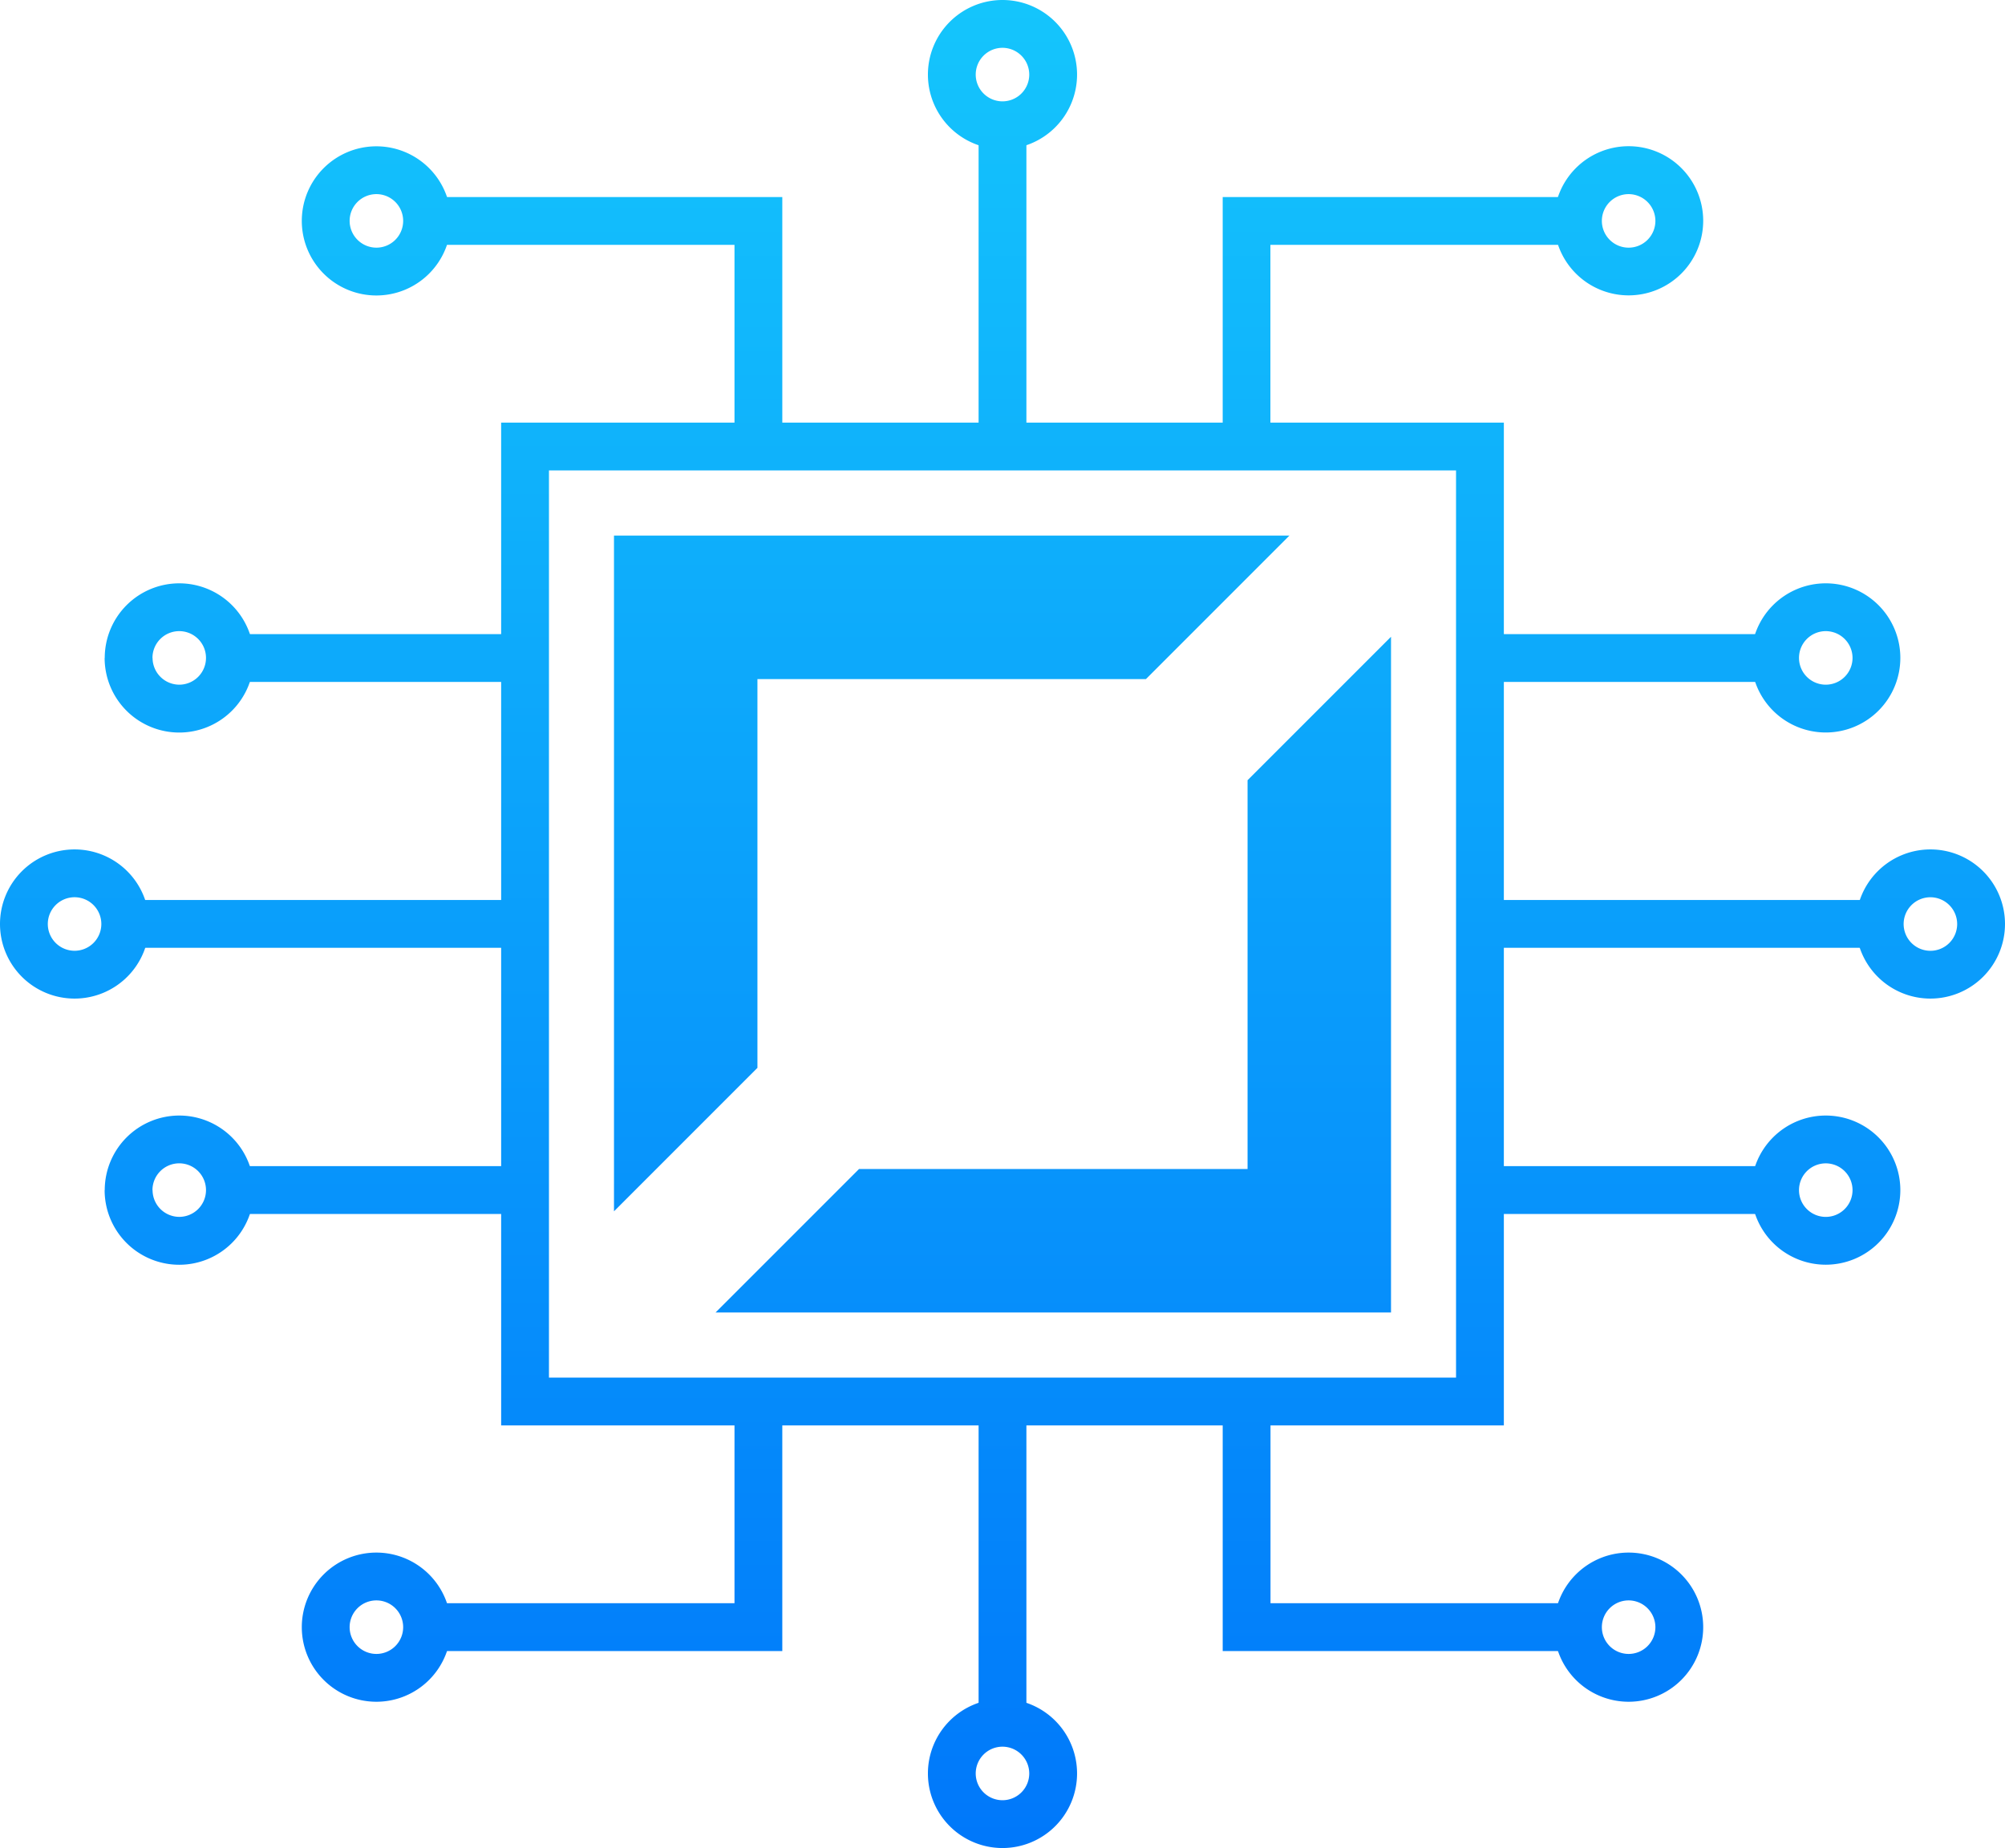 <svg xmlns="http://www.w3.org/2000/svg" xmlns:xlink="http://www.w3.org/1999/xlink" viewBox="0 0 760.35 700.75"><defs><style>.cls-1{fill:url(#linear-gradient);}.cls-2{fill:url(#linear-gradient-2);}.cls-3{fill:url(#linear-gradient-3);}.cls-4{fill:url(#linear-gradient-4);}.cls-5{fill:url(#linear-gradient-5);}.cls-6{fill:url(#linear-gradient-6);}.cls-7{fill:url(#linear-gradient-7);}.cls-8{fill:url(#linear-gradient-8);}.cls-9{fill:url(#linear-gradient-9);}.cls-10{fill:url(#linear-gradient-10);}.cls-11{fill:url(#linear-gradient-11);}.cls-12{fill:url(#linear-gradient-12);}.cls-13{fill:url(#linear-gradient-13);}.cls-14{fill:url(#linear-gradient-14);}.cls-15{fill:url(#linear-gradient-15);}.cls-16{fill:url(#linear-gradient-16);}.cls-17{fill:url(#linear-gradient-17);}.cls-18{fill:url(#linear-gradient-18);}.cls-19{fill:url(#linear-gradient-19);}.cls-20{fill:url(#linear-gradient-20);}.cls-21{fill:url(#linear-gradient-21);}.cls-22{fill:url(#linear-gradient-22);}.cls-23{fill:url(#linear-gradient-23);}.cls-24{fill:url(#linear-gradient-24);}.cls-25{fill:url(#linear-gradient-25);}.cls-26{fill:url(#linear-gradient-26);}.cls-27{fill:url(#linear-gradient-27);}</style><linearGradient id="linear-gradient" x1="380.17" y1="-24.92" x2="380.17" y2="706.22" gradientUnits="userSpaceOnUse"><stop offset="0" stop-color="#15c8fc"/><stop offset="1" stop-color="#0077fa"/></linearGradient><linearGradient id="linear-gradient-2" x1="360.91" y1="-24.92" x2="360.91" y2="706.22" xlink:href="#linear-gradient"/><linearGradient id="linear-gradient-3" x1="399.44" y1="-24.92" x2="399.44" y2="706.22" xlink:href="#linear-gradient"/><linearGradient id="linear-gradient-4" x1="618.4" y1="-24.92" x2="618.4" y2="706.22" xlink:href="#linear-gradient"/><linearGradient id="linear-gradient-5" x1="692.38" y1="-24.93" x2="692.38" y2="706.23" xlink:href="#linear-gradient"/><linearGradient id="linear-gradient-6" x1="618.4" y1="-24.92" x2="618.4" y2="706.22" xlink:href="#linear-gradient"/><linearGradient id="linear-gradient-7" x1="692.38" y1="-24.92" x2="692.38" y2="706.22" xlink:href="#linear-gradient"/><linearGradient id="linear-gradient-8" x1="638.21" y1="-24.92" x2="638.21" y2="706.22" xlink:href="#linear-gradient"/><linearGradient id="linear-gradient-9" x1="732.07" y1="-24.93" x2="732.07" y2="706.23" xlink:href="#linear-gradient"/><linearGradient id="linear-gradient-10" x1="141.95" y1="-24.92" x2="141.95" y2="706.22" xlink:href="#linear-gradient"/><linearGradient id="linear-gradient-11" x1="67.96" y1="-24.93" x2="67.96" y2="706.23" xlink:href="#linear-gradient"/><linearGradient id="linear-gradient-12" x1="141.99" y1="-24.92" x2="141.99" y2="706.22" xlink:href="#linear-gradient"/><linearGradient id="linear-gradient-13" x1="67.96" y1="-24.92" x2="67.96" y2="706.22" xlink:href="#linear-gradient"/><linearGradient id="linear-gradient-14" x1="122.13" y1="-24.92" x2="122.13" y2="706.22" xlink:href="#linear-gradient"/><linearGradient id="linear-gradient-15" x1="28.28" y1="-24.93" x2="28.28" y2="706.23" xlink:href="#linear-gradient"/><linearGradient id="linear-gradient-16" x1="228.12" y1="-24.92" x2="228.12" y2="706.22" xlink:href="#linear-gradient"/><linearGradient id="linear-gradient-17" x1="142.73" y1="-24.92" x2="142.73" y2="706.22" xlink:href="#linear-gradient"/><linearGradient id="linear-gradient-18" x1="228.17" y1="-24.92" x2="228.17" y2="706.22" xlink:href="#linear-gradient"/><linearGradient id="linear-gradient-19" x1="142.73" y1="-24.93" x2="142.73" y2="706.22" xlink:href="#linear-gradient"/><linearGradient id="linear-gradient-20" x1="532.22" y1="-24.92" x2="532.22" y2="706.22" xlink:href="#linear-gradient"/><linearGradient id="linear-gradient-21" x1="617.62" y1="-24.92" x2="617.62" y2="706.22" xlink:href="#linear-gradient"/><linearGradient id="linear-gradient-22" x1="532.22" y1="-24.92" x2="532.22" y2="706.22" xlink:href="#linear-gradient"/><linearGradient id="linear-gradient-23" x1="617.62" y1="-24.93" x2="617.62" y2="706.22" xlink:href="#linear-gradient"/><linearGradient id="linear-gradient-24" x1="380.17" y1="-24.92" x2="380.17" y2="706.22" xlink:href="#linear-gradient"/><linearGradient id="linear-gradient-25" x1="380.17" y1="-24.92" x2="380.17" y2="706.22" xlink:href="#linear-gradient"/><linearGradient id="linear-gradient-26" x1="380.17" y1="-24.93" x2="380.17" y2="706.22" xlink:href="#linear-gradient"/><linearGradient id="linear-gradient-27" x1="380.17" y1="-24.93" x2="380.17" y2="706.22" xlink:href="#linear-gradient"/></defs><g id="Layer_2" data-name="Layer 2"><g id="Layer_1-2" data-name="Layer 1"><polygon class="cls-1" points="561.23 531.43 561.23 522.37 208.18 522.37 208.18 178.38 552.17 178.38 552.17 531.43 561.23 531.43 561.23 522.37 561.23 531.43 570.3 531.43 570.3 160.25 190.05 160.25 190.05 540.5 570.3 540.5 570.3 531.43 561.23 531.43"/><polygon class="cls-2" points="287.24 404.92 232.84 459.32 232.84 203.09 488.98 203.09 434.57 257.5 287.24 257.5 287.24 404.92"/><polygon class="cls-3" points="527.51 241.45 527.51 497.67 271.37 497.67 325.77 443.27 473.11 443.27 473.11 295.85 527.51 241.45"/><path class="cls-4" d="M673.21,249.52a18,18,0,0,0,2.36,9.06H561.24V240.45H675.57A18,18,0,0,0,673.21,249.52Z"/><path class="cls-5" d="M711.6,249.47h-9.07a10.15,10.15,0,1,1-10.15-10.15,10.17,10.17,0,0,1,10.15,10.15h18.13a28.28,28.28,0,1,0-28.28,28.28,28.28,28.28,0,0,0,28.28-28.28Z"/><path class="cls-6" d="M673.21,451.25a18.31,18.31,0,0,0,2.36,9.07H561.24V442.18H675.57A18.31,18.31,0,0,0,673.21,451.25Z"/><path class="cls-7" d="M711.6,451.28h9.06a28.28,28.28,0,1,0-28.28,28.28,28.27,28.27,0,0,0,28.28-28.28H702.53a10.15,10.15,0,1,1-10.15-10.15,10.16,10.16,0,0,1,10.15,10.15Z"/><path class="cls-8" d="M712.83,350.34a18.27,18.27,0,0,0,2.36,9.06h-154V341.27h154A18.28,18.28,0,0,0,712.83,350.34Z"/><path class="cls-9" d="M751.28,350.37h-9.07a10.15,10.15,0,1,1-10.14-10.14,10.17,10.17,0,0,1,10.14,10.14h18.14a28.28,28.28,0,1,0-28.28,28.28,28.29,28.29,0,0,0,28.28-28.28Z"/><path class="cls-10" d="M199.11,240.45v18.13H84.78a18,18,0,0,0,2.36-9.06,18.94,18.94,0,0,0-2.27-9.07Z"/><path class="cls-11" d="M48.75,249.47H39.68A28.29,28.29,0,1,0,68,221.19a28.28,28.28,0,0,0-28.28,28.28H57.82A10.15,10.15,0,1,1,68,259.62a10.16,10.16,0,0,1-10.14-10.15Z"/><path class="cls-12" d="M199.11,442.18v18.14H84.87a19.26,19.26,0,0,0,0-18.14Z"/><path class="cls-13" d="M48.75,451.28h9.07A10.15,10.15,0,1,1,68,461.42a10.16,10.16,0,0,1-10.14-10.14H39.68A28.29,28.29,0,1,0,68,423a28.29,28.29,0,0,0-28.28,28.28Z"/><path class="cls-14" d="M199.11,341.27V359.4h-154a18.59,18.59,0,0,0,0-18.13Z"/><path class="cls-15" d="M9.07,350.37H0a28.28,28.28,0,1,0,28.28-28.28A28.28,28.28,0,0,0,0,350.37H18.13a10.15,10.15,0,1,1,10.15,10.15,10.16,10.16,0,0,1-10.15-10.15Z"/><path class="cls-16" d="M296.67,74.71v94.57H278.54V92.84h-119a18.59,18.59,0,0,0,0-18.13Z"/><path class="cls-17" d="M123.52,83.76h-9.07a28.28,28.28,0,1,0,28.28-28.28,28.28,28.28,0,0,0-28.28,28.28h18.14a10.15,10.15,0,1,1,10.14,10.15,10.17,10.17,0,0,1-10.14-10.15Z"/><path class="cls-18" d="M296.67,531.4v94.66h-137a19.26,19.26,0,0,0,0-18.14H278.54V531.4Z"/><path class="cls-19" d="M123.52,617h9.07a10.15,10.15,0,1,1,10.14,10.15A10.16,10.16,0,0,1,132.59,617H114.45a28.28,28.28,0,1,0,28.28-28.28A28.29,28.29,0,0,0,114.45,617Z"/><path class="cls-20" d="M598.41,83.78a18.27,18.27,0,0,0,2.36,9.06h-119v76.44H463.68V74.71H600.77A18.28,18.28,0,0,0,598.41,83.78Z"/><path class="cls-21" d="M636.83,83.76h-9.06a10.15,10.15,0,1,1-10.15-10.15,10.18,10.18,0,0,1,10.15,10.15H645.9A28.28,28.28,0,1,0,617.62,112,28.28,28.28,0,0,0,645.9,83.76Z"/><path class="cls-22" d="M598.41,617a18.28,18.28,0,0,0,2.36,9.07H463.68V531.4h18.13v76.52h119A18.31,18.31,0,0,0,598.41,617Z"/><path class="cls-23" d="M636.83,617h9.07a28.28,28.28,0,1,0-28.28,28.28A28.28,28.28,0,0,0,645.9,617H627.77a10.15,10.15,0,1,1-10.15-10.15A10.18,10.18,0,0,1,627.77,617Z"/><path class="cls-24" d="M389.24,45.15V169.28H371.11V45.15a18.59,18.59,0,0,0,18.13,0Z"/><path class="cls-25" d="M399.39,28.28h-9.07a10.15,10.15,0,1,1-10.15-10.15,10.17,10.17,0,0,1,10.15,10.15h18.13a28.28,28.28,0,1,0-28.28,28.28,28.28,28.28,0,0,0,28.28-28.28Z"/><path class="cls-26" d="M389.24,531.4V655.62a18.59,18.59,0,0,0-18.13,0V531.4Z"/><path class="cls-27" d="M399.39,672.47h9.06a28.28,28.28,0,1,0-28.28,28.28,28.28,28.28,0,0,0,28.28-28.28H390.32a10.15,10.15,0,1,1-10.15-10.15,10.17,10.17,0,0,1,10.15,10.15Z"/></g></g></svg>